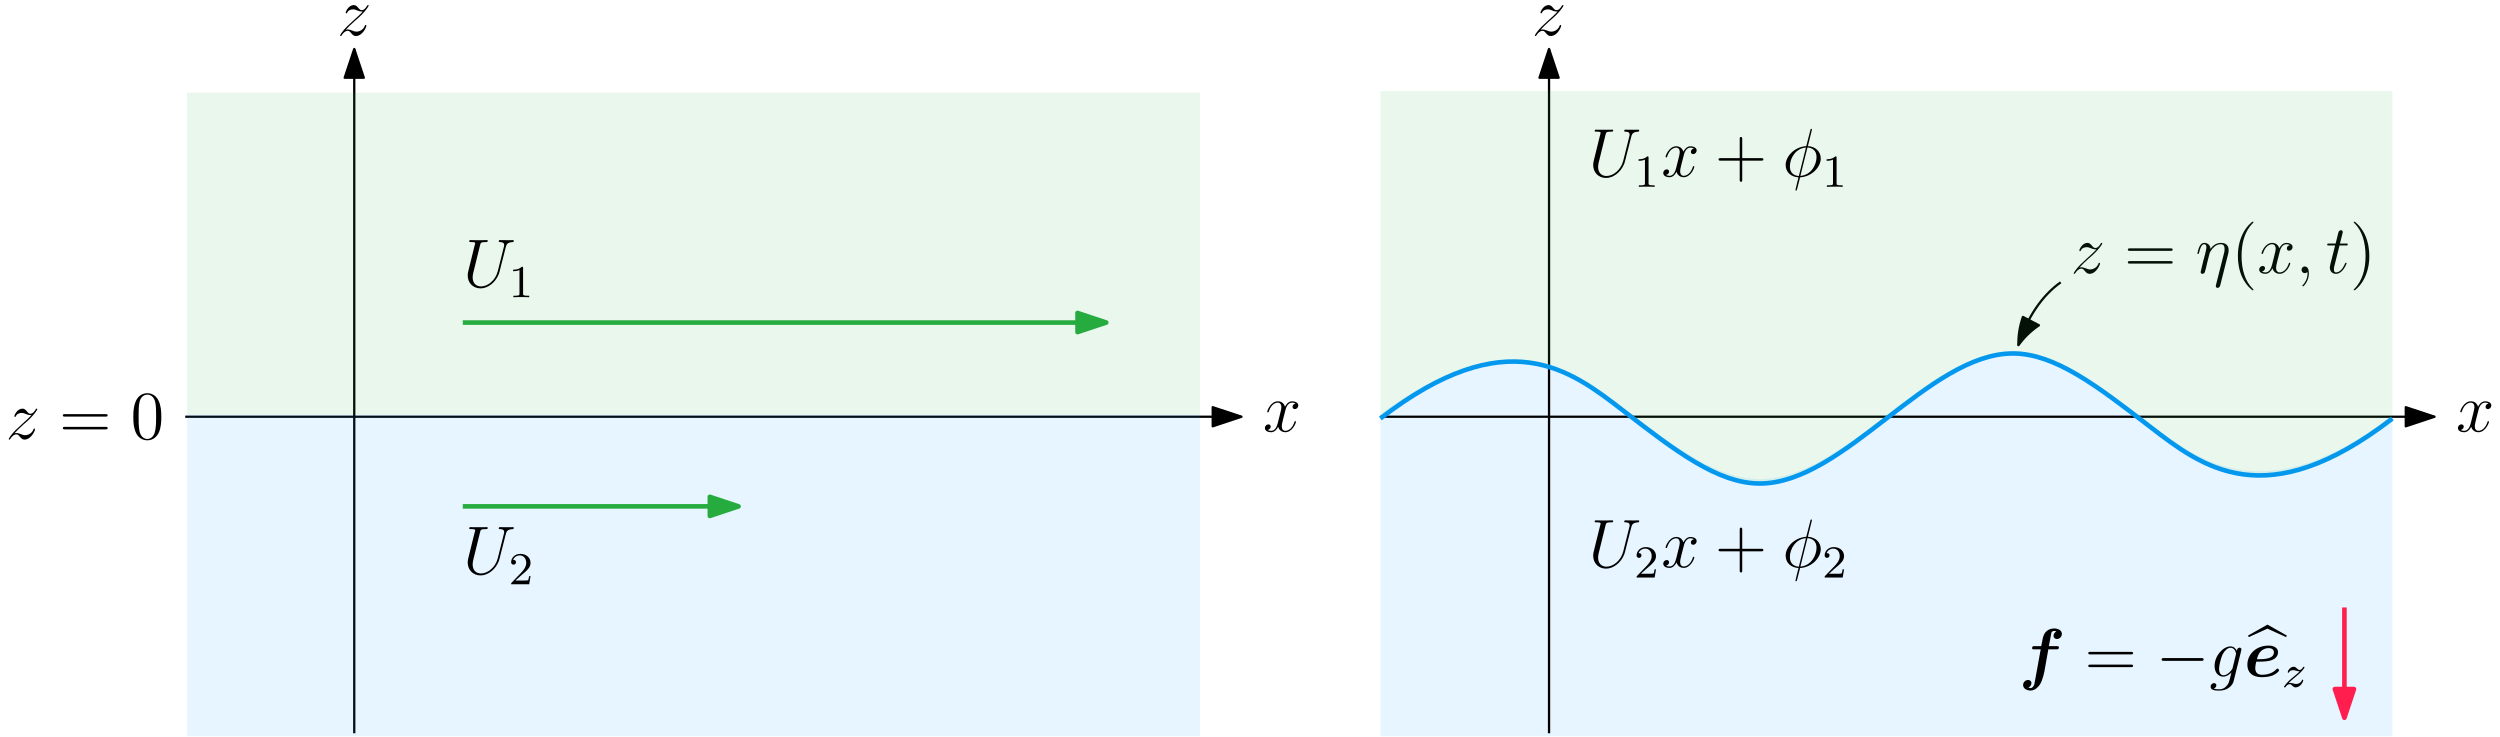 <?xml version="1.0" encoding="UTF-8"?>
<svg xmlns="http://www.w3.org/2000/svg" xmlns:xlink="http://www.w3.org/1999/xlink" width="435.148" height="128.339" viewBox="0 0 435.148 128.339">
<defs>
<g>
<g id="glyph-0-0">
<path d="M 1.516 -0.969 C 2.031 -1.547 2.453 -1.922 3.047 -2.469 C 3.766 -3.078 4.078 -3.375 4.25 -3.562 C 5.078 -4.391 5.5 -5.078 5.5 -5.172 C 5.5 -5.266 5.406 -5.266 5.375 -5.266 C 5.297 -5.266 5.266 -5.219 5.219 -5.141 C 4.906 -4.625 4.625 -4.375 4.312 -4.375 C 4.062 -4.375 3.938 -4.484 3.703 -4.766 C 3.453 -5.062 3.25 -5.266 2.906 -5.266 C 2.031 -5.266 1.5 -4.188 1.5 -3.938 C 1.5 -3.891 1.516 -3.828 1.625 -3.828 C 1.719 -3.828 1.734 -3.875 1.766 -3.953 C 1.969 -4.438 2.547 -4.516 2.766 -4.516 C 3.031 -4.516 3.266 -4.438 3.516 -4.328 C 3.969 -4.141 4.156 -4.141 4.281 -4.141 C 4.359 -4.141 4.406 -4.141 4.469 -4.141 C 4.078 -3.688 3.438 -3.109 2.891 -2.625 L 1.688 -1.5 C 0.953 -0.766 0.516 -0.062 0.516 0.031 C 0.516 0.094 0.578 0.125 0.641 0.125 C 0.719 0.125 0.734 0.109 0.812 -0.031 C 1 -0.328 1.391 -0.781 1.828 -0.781 C 2.078 -0.781 2.203 -0.688 2.438 -0.391 C 2.672 -0.125 2.875 0.125 3.25 0.125 C 4.422 0.125 5.094 -1.406 5.094 -1.672 C 5.094 -1.719 5.078 -1.797 4.953 -1.797 C 4.859 -1.797 4.859 -1.75 4.812 -1.625 C 4.547 -0.922 3.844 -0.641 3.375 -0.641 C 3.125 -0.641 2.891 -0.719 2.641 -0.828 C 2.156 -1.016 2.031 -1.016 1.875 -1.016 C 1.75 -1.016 1.625 -1.016 1.516 -0.969 Z M 1.516 -0.969 "/>
</g>
<g id="glyph-0-1">
<path d="M 5.672 -4.875 C 5.281 -4.812 5.141 -4.516 5.141 -4.297 C 5.141 -4 5.359 -3.906 5.531 -3.906 C 5.891 -3.906 6.141 -4.219 6.141 -4.547 C 6.141 -5.047 5.562 -5.266 5.062 -5.266 C 4.344 -5.266 3.938 -4.547 3.828 -4.328 C 3.547 -5.219 2.812 -5.266 2.594 -5.266 C 1.375 -5.266 0.734 -3.703 0.734 -3.438 C 0.734 -3.391 0.781 -3.328 0.859 -3.328 C 0.953 -3.328 0.984 -3.406 1 -3.453 C 1.406 -4.781 2.219 -5.031 2.562 -5.031 C 3.094 -5.031 3.203 -4.531 3.203 -4.25 C 3.203 -3.984 3.125 -3.703 2.984 -3.125 L 2.578 -1.5 C 2.406 -0.781 2.062 -0.125 1.422 -0.125 C 1.359 -0.125 1.062 -0.125 0.812 -0.281 C 1.25 -0.359 1.344 -0.719 1.344 -0.859 C 1.344 -1.094 1.156 -1.25 0.938 -1.25 C 0.641 -1.25 0.328 -0.984 0.328 -0.609 C 0.328 -0.109 0.891 0.125 1.406 0.125 C 1.984 0.125 2.391 -0.328 2.641 -0.828 C 2.828 -0.125 3.438 0.125 3.875 0.125 C 5.094 0.125 5.734 -1.453 5.734 -1.703 C 5.734 -1.766 5.688 -1.812 5.625 -1.812 C 5.516 -1.812 5.5 -1.75 5.469 -1.656 C 5.141 -0.609 4.453 -0.125 3.906 -0.125 C 3.484 -0.125 3.266 -0.438 3.266 -0.922 C 3.266 -1.188 3.312 -1.375 3.5 -2.156 L 3.922 -3.797 C 4.094 -4.5 4.5 -5.031 5.062 -5.031 C 5.078 -5.031 5.422 -5.031 5.672 -4.875 Z M 5.672 -4.875 "/>
</g>
<g id="glyph-0-2">
<path d="M 6.047 -2.75 C 5.625 -1.078 4.25 -0.094 3.125 -0.094 C 2.266 -0.094 1.672 -0.672 1.672 -1.656 C 1.672 -1.703 1.672 -2.062 1.812 -2.594 L 2.969 -7.297 C 3.078 -7.703 3.109 -7.812 3.953 -7.812 C 4.172 -7.812 4.297 -7.812 4.297 -8.031 C 4.297 -8.156 4.188 -8.156 4.109 -8.156 C 3.891 -8.156 3.641 -8.141 3.422 -8.141 L 2.016 -8.141 C 1.781 -8.141 1.531 -8.156 1.297 -8.156 C 1.219 -8.156 1.078 -8.156 1.078 -7.938 C 1.078 -7.812 1.156 -7.812 1.391 -7.812 C 2.109 -7.812 2.109 -7.719 2.109 -7.594 C 2.109 -7.516 2.016 -7.172 1.953 -6.969 L 0.922 -2.781 C 0.891 -2.656 0.812 -2.328 0.812 -2.016 C 0.812 -0.688 1.75 0.25 3.062 0.25 C 4.266 0.25 5.609 -0.703 6.219 -2.219 C 6.297 -2.422 6.406 -2.844 6.484 -3.172 C 6.594 -3.594 6.844 -4.656 6.938 -4.953 L 7.391 -6.75 C 7.547 -7.375 7.641 -7.766 8.688 -7.812 C 8.781 -7.828 8.828 -7.922 8.828 -8.031 C 8.828 -8.156 8.719 -8.156 8.672 -8.156 C 8.516 -8.156 8.297 -8.141 8.125 -8.141 L 7.562 -8.141 C 6.828 -8.141 6.438 -8.156 6.438 -8.156 C 6.359 -8.156 6.219 -8.156 6.219 -7.938 C 6.219 -7.812 6.312 -7.812 6.391 -7.812 C 7.109 -7.797 7.156 -7.516 7.156 -7.297 C 7.156 -7.203 7.156 -7.156 7.109 -7 Z M 6.047 -2.75 "/>
</g>
<g id="glyph-0-3">
<path d="M 5.141 -8.188 C 5.141 -8.297 5.062 -8.297 5.016 -8.297 C 4.906 -8.297 4.906 -8.266 4.859 -8.062 L 4.203 -5.5 C 4.172 -5.344 4.156 -5.328 4.141 -5.312 C 4.141 -5.297 4.047 -5.281 4.031 -5.281 C 2.062 -5.109 0.562 -3.5 0.562 -2.016 C 0.562 -0.719 1.547 0.078 2.797 0.141 C 2.703 0.516 2.625 0.891 2.516 1.266 C 2.359 1.906 2.266 2.297 2.266 2.344 C 2.266 2.359 2.266 2.438 2.375 2.438 C 2.422 2.438 2.469 2.438 2.484 2.391 C 2.516 2.359 2.578 2.078 2.625 1.922 L 3.078 0.141 C 5.109 0.031 6.672 -1.641 6.672 -3.141 C 6.672 -4.344 5.766 -5.219 4.438 -5.297 Z M 4.359 -5.062 C 5.156 -5.016 5.938 -4.562 5.938 -3.391 C 5.938 -2.047 5 -0.25 3.125 -0.109 Z M 2.859 -0.094 C 2.266 -0.125 1.297 -0.438 1.297 -1.75 C 1.297 -3.266 2.375 -4.938 4.094 -5.047 Z M 2.859 -0.094 "/>
</g>
<g id="glyph-0-4">
<path d="M 5.672 -3.312 C 5.734 -3.547 5.766 -3.688 5.766 -4.016 C 5.766 -4.734 5.359 -5.266 4.453 -5.266 C 3.375 -5.266 2.828 -4.516 2.609 -4.219 C 2.562 -4.906 2.078 -5.266 1.547 -5.266 C 1.203 -5.266 0.938 -5.109 0.703 -4.656 C 0.484 -4.219 0.328 -3.484 0.328 -3.438 C 0.328 -3.391 0.375 -3.328 0.453 -3.328 C 0.547 -3.328 0.562 -3.344 0.641 -3.625 C 0.812 -4.328 1.047 -5.031 1.516 -5.031 C 1.797 -5.031 1.891 -4.844 1.891 -4.484 C 1.891 -4.219 1.766 -3.75 1.688 -3.375 L 1.344 -2.094 C 1.297 -1.859 1.172 -1.328 1.109 -1.109 C 1.031 -0.797 0.891 -0.234 0.891 -0.172 C 0.891 -0.016 1.031 0.125 1.203 0.125 C 1.344 0.125 1.516 0.047 1.609 -0.125 C 1.641 -0.188 1.75 -0.609 1.812 -0.844 L 2.062 -1.922 L 2.469 -3.5 C 2.484 -3.578 2.781 -4.172 3.234 -4.547 C 3.531 -4.844 3.938 -5.031 4.406 -5.031 C 4.891 -5.031 5.062 -4.672 5.062 -4.203 C 5.062 -3.844 5.016 -3.656 4.953 -3.438 L 3.562 2.062 C 3.547 2.125 3.531 2.203 3.531 2.266 C 3.531 2.453 3.672 2.562 3.844 2.562 C 3.953 2.562 4.203 2.516 4.297 2.156 Z M 5.672 -3.312 "/>
</g>
<g id="glyph-0-5">
<path d="M 2.328 0.047 C 2.328 -0.641 2.109 -1.156 1.609 -1.156 C 1.234 -1.156 1.047 -0.844 1.047 -0.578 C 1.047 -0.328 1.219 0 1.625 0 C 1.781 0 1.906 -0.047 2.016 -0.156 C 2.047 -0.172 2.062 -0.172 2.062 -0.172 C 2.094 -0.172 2.094 -0.016 2.094 0.047 C 2.094 0.438 2.016 1.219 1.328 2 C 1.188 2.141 1.188 2.156 1.188 2.188 C 1.188 2.25 1.25 2.312 1.312 2.312 C 1.406 2.312 2.328 1.422 2.328 0.047 Z M 2.328 0.047 "/>
</g>
<g id="glyph-0-6">
<path d="M 2.406 -4.812 L 3.5 -4.812 C 3.734 -4.812 3.844 -4.812 3.844 -5.016 C 3.844 -5.156 3.781 -5.156 3.531 -5.156 L 2.484 -5.156 L 2.922 -6.891 C 2.969 -7.062 2.969 -7.094 2.969 -7.172 C 2.969 -7.359 2.828 -7.469 2.672 -7.469 C 2.562 -7.469 2.297 -7.438 2.203 -7.047 L 1.734 -5.156 L 0.609 -5.156 C 0.375 -5.156 0.266 -5.156 0.266 -4.922 C 0.266 -4.812 0.344 -4.812 0.578 -4.812 L 1.641 -4.812 L 0.844 -1.656 C 0.75 -1.234 0.719 -1.109 0.719 -0.953 C 0.719 -0.391 1.109 0.125 1.781 0.125 C 2.984 0.125 3.641 -1.625 3.641 -1.703 C 3.641 -1.781 3.578 -1.812 3.516 -1.812 C 3.484 -1.812 3.438 -1.812 3.422 -1.766 C 3.406 -1.75 3.391 -1.75 3.312 -1.547 C 3.062 -0.953 2.516 -0.125 1.812 -0.125 C 1.453 -0.125 1.438 -0.422 1.438 -0.688 C 1.438 -0.688 1.438 -0.922 1.469 -1.062 Z M 2.406 -4.812 "/>
</g>
<g id="glyph-0-7">
<path d="M 4.047 -1.516 C 4 -1.328 3.969 -1.281 3.812 -1.094 C 3.328 -0.469 2.828 -0.234 2.453 -0.234 C 2.062 -0.234 1.688 -0.547 1.688 -1.375 C 1.688 -2.016 2.047 -3.344 2.312 -3.891 C 2.656 -4.547 3.188 -5.031 3.688 -5.031 C 4.484 -5.031 4.641 -4.047 4.641 -3.984 L 4.609 -3.812 Z M 4.781 -4.484 C 4.625 -4.828 4.297 -5.266 3.688 -5.266 C 2.391 -5.266 0.906 -3.641 0.906 -1.859 C 0.906 -0.609 1.656 0 2.422 0 C 3.062 0 3.625 -0.5 3.844 -0.734 L 3.578 0.328 C 3.406 0.984 3.328 1.297 2.906 1.703 C 2.422 2.203 1.953 2.203 1.703 2.203 C 1.344 2.203 1.047 2.172 0.734 2.078 C 1.125 1.969 1.219 1.641 1.219 1.5 C 1.219 1.312 1.078 1.125 0.812 1.125 C 0.531 1.125 0.219 1.359 0.219 1.75 C 0.219 2.25 0.703 2.438 1.719 2.438 C 3.266 2.438 4.062 1.453 4.219 0.797 L 5.547 -4.547 C 5.578 -4.703 5.578 -4.719 5.578 -4.75 C 5.578 -4.906 5.453 -5.047 5.266 -5.047 C 4.984 -5.047 4.812 -4.812 4.781 -4.484 Z M 4.781 -4.484 "/>
</g>
<g id="glyph-1-0">
<path d="M 8.062 -3.875 C 8.234 -3.875 8.453 -3.875 8.453 -4.094 C 8.453 -4.312 8.25 -4.312 8.062 -4.312 L 1.031 -4.312 C 0.859 -4.312 0.641 -4.312 0.641 -4.094 C 0.641 -3.875 0.844 -3.875 1.031 -3.875 Z M 8.062 -1.656 C 8.234 -1.656 8.453 -1.656 8.453 -1.859 C 8.453 -2.094 8.25 -2.094 8.062 -2.094 L 1.031 -2.094 C 0.859 -2.094 0.641 -2.094 0.641 -1.875 C 0.641 -1.656 0.844 -1.656 1.031 -1.656 Z M 8.062 -1.656 "/>
</g>
<g id="glyph-1-1">
<path d="M 5.359 -3.828 C 5.359 -4.812 5.297 -5.781 4.859 -6.688 C 4.375 -7.688 3.516 -7.953 2.922 -7.953 C 2.234 -7.953 1.391 -7.609 0.938 -6.609 C 0.609 -5.859 0.484 -5.109 0.484 -3.828 C 0.484 -2.672 0.578 -1.797 1 -0.938 C 1.469 -0.031 2.297 0.25 2.922 0.25 C 3.953 0.25 4.547 -0.375 4.906 -1.062 C 5.328 -1.953 5.359 -3.125 5.359 -3.828 Z M 2.922 0.016 C 2.531 0.016 1.75 -0.203 1.531 -1.5 C 1.406 -2.219 1.406 -3.125 1.406 -3.969 C 1.406 -4.953 1.406 -5.828 1.594 -6.531 C 1.797 -7.344 2.406 -7.703 2.922 -7.703 C 3.375 -7.703 4.062 -7.438 4.297 -6.406 C 4.453 -5.719 4.453 -4.781 4.453 -3.969 C 4.453 -3.172 4.453 -2.266 4.312 -1.531 C 4.094 -0.219 3.328 0.016 2.922 0.016 Z M 2.922 0.016 "/>
</g>
<g id="glyph-1-2">
<path d="M 4.766 -2.766 L 8.062 -2.766 C 8.234 -2.766 8.453 -2.766 8.453 -2.969 C 8.453 -3.203 8.25 -3.203 8.062 -3.203 L 4.766 -3.203 L 4.766 -6.5 C 4.766 -6.672 4.766 -6.891 4.547 -6.891 C 4.328 -6.891 4.328 -6.688 4.328 -6.5 L 4.328 -3.203 L 1.031 -3.203 C 0.859 -3.203 0.641 -3.203 0.641 -2.984 C 0.641 -2.766 0.844 -2.766 1.031 -2.766 L 4.328 -2.766 L 4.328 0.531 C 4.328 0.703 4.328 0.922 4.547 0.922 C 4.766 0.922 4.766 0.719 4.766 0.531 Z M 4.766 -2.766 "/>
</g>
<g id="glyph-1-3">
<path d="M 3.891 2.906 C 3.891 2.875 3.891 2.844 3.688 2.641 C 2.484 1.438 1.812 -0.531 1.812 -2.969 C 1.812 -5.297 2.375 -7.297 3.766 -8.703 C 3.891 -8.812 3.891 -8.828 3.891 -8.875 C 3.891 -8.938 3.828 -8.969 3.781 -8.969 C 3.625 -8.969 2.641 -8.109 2.062 -6.938 C 1.453 -5.719 1.172 -4.453 1.172 -2.969 C 1.172 -1.906 1.344 -0.484 1.953 0.781 C 2.672 2.219 3.641 3 3.781 3 C 3.828 3 3.891 2.969 3.891 2.906 Z M 3.891 2.906 "/>
</g>
<g id="glyph-1-4">
<path d="M 3.375 -2.969 C 3.375 -3.891 3.25 -5.359 2.578 -6.75 C 1.875 -8.188 0.891 -8.969 0.766 -8.969 C 0.719 -8.969 0.656 -8.938 0.656 -8.875 C 0.656 -8.828 0.656 -8.812 0.859 -8.609 C 2.062 -7.406 2.719 -5.422 2.719 -2.984 C 2.719 -0.672 2.156 1.328 0.781 2.734 C 0.656 2.844 0.656 2.875 0.656 2.906 C 0.656 2.969 0.719 3 0.766 3 C 0.922 3 1.906 2.141 2.484 0.969 C 3.094 -0.25 3.375 -1.547 3.375 -2.969 Z M 3.375 -2.969 "/>
</g>
<g id="glyph-2-0">
<path d="M 2.25 -1.625 C 2.375 -1.75 2.703 -2.016 2.844 -2.125 C 3.328 -2.578 3.797 -3.016 3.797 -3.734 C 3.797 -4.688 3 -5.297 2.016 -5.297 C 1.047 -5.297 0.422 -4.578 0.422 -3.859 C 0.422 -3.469 0.734 -3.422 0.844 -3.422 C 1.016 -3.422 1.266 -3.531 1.266 -3.844 C 1.266 -4.25 0.859 -4.25 0.766 -4.25 C 1 -4.844 1.531 -5.031 1.922 -5.031 C 2.656 -5.031 3.047 -4.406 3.047 -3.734 C 3.047 -2.906 2.469 -2.297 1.516 -1.344 L 0.516 -0.297 C 0.422 -0.219 0.422 -0.203 0.422 0 L 3.562 0 L 3.797 -1.422 L 3.547 -1.422 C 3.531 -1.266 3.469 -0.875 3.375 -0.719 C 3.328 -0.656 2.719 -0.656 2.594 -0.656 L 1.172 -0.656 Z M 2.25 -1.625 "/>
</g>
<g id="glyph-2-1">
<path d="M 2.5 -5.078 C 2.5 -5.297 2.484 -5.297 2.266 -5.297 C 1.938 -4.984 1.516 -4.797 0.766 -4.797 L 0.766 -4.531 C 0.984 -4.531 1.406 -4.531 1.875 -4.734 L 1.875 -0.656 C 1.875 -0.359 1.844 -0.266 1.094 -0.266 L 0.812 -0.266 L 0.812 0 C 1.141 -0.031 1.828 -0.031 2.188 -0.031 C 2.547 -0.031 3.234 -0.031 3.562 0 L 3.562 -0.266 L 3.281 -0.266 C 2.531 -0.266 2.5 -0.359 2.5 -0.656 Z M 2.5 -5.078 "/>
</g>
<g id="glyph-3-0">
<path d="M 5.125 -4.75 L 6.531 -4.75 C 6.75 -4.75 6.969 -4.75 6.969 -5.094 C 6.969 -5.312 6.766 -5.312 6.562 -5.312 L 5.219 -5.312 L 5.625 -7.469 C 5.656 -7.688 5.656 -7.703 5.766 -7.812 C 5.922 -7.953 6.062 -7.953 6.125 -7.953 C 6.281 -7.953 6.391 -7.938 6.531 -7.875 C 6.25 -7.734 6.031 -7.422 6.031 -7.094 C 6.031 -6.734 6.328 -6.547 6.625 -6.547 C 7.109 -6.547 7.484 -6.984 7.484 -7.438 C 7.484 -8.047 6.859 -8.391 6.125 -8.391 C 5.562 -8.391 4.891 -8.156 4.469 -7.5 C 4.203 -7.047 4.125 -6.594 3.891 -5.312 L 2.719 -5.312 C 2.5 -5.312 2.297 -5.312 2.297 -4.953 C 2.297 -4.75 2.5 -4.75 2.688 -4.75 L 3.797 -4.75 L 2.875 0.344 C 2.859 0.453 2.719 1.203 2.672 1.375 C 2.641 1.438 2.453 1.984 2.062 1.984 C 1.844 1.984 1.75 1.953 1.656 1.906 C 1.953 1.766 2.188 1.453 2.188 1.125 C 2.188 0.766 1.906 0.578 1.609 0.578 C 1.109 0.578 0.734 1 0.734 1.453 C 0.734 2.109 1.422 2.422 2.047 2.422 C 2.938 2.422 3.562 1.531 3.656 1.375 C 4.172 0.578 4.453 -0.938 4.484 -1.141 Z M 5.125 -4.75 "/>
</g>
<g id="glyph-3-1">
<path d="M 2.656 -2.609 C 3.453 -2.609 4.234 -2.672 4.734 -2.844 C 5.75 -3.188 5.922 -3.875 5.922 -4.25 C 5.922 -4.953 5.266 -5.406 4.281 -5.406 C 2.109 -5.406 0.578 -3.906 0.578 -2.062 C 0.578 -0.688 1.5 0.094 3.078 0.094 C 3.391 0.094 4.219 0.078 4.938 -0.188 C 5.625 -0.469 6.109 -0.953 6.109 -1.094 C 6.109 -1.188 5.922 -1.406 5.812 -1.406 C 5.734 -1.406 5.719 -1.375 5.625 -1.281 C 4.984 -0.594 4.047 -0.328 3.125 -0.328 C 2.266 -0.328 1.953 -0.812 1.953 -1.5 C 1.953 -1.719 2 -2.109 2.125 -2.609 Z M 2.234 -3.031 C 2.453 -3.906 2.734 -4.234 2.938 -4.422 C 3.359 -4.844 3.906 -4.969 4.281 -4.969 C 4.703 -4.969 5.203 -4.781 5.203 -4.25 C 5.203 -3.031 3.391 -3.031 2.234 -3.031 Z M 2.234 -3.031 "/>
</g>
<g id="glyph-4-0">
<path d="M 7.875 -2.75 C 8.078 -2.75 8.297 -2.75 8.297 -2.984 C 8.297 -3.234 8.078 -3.234 7.875 -3.234 L 1.406 -3.234 C 1.203 -3.234 0.984 -3.234 0.984 -2.984 C 0.984 -2.75 1.203 -2.75 1.406 -2.75 Z M 7.875 -2.75 "/>
</g>
<g id="glyph-5-0">
<path d="M 3.312 -8.188 L 6.562 -6.719 L 6.703 -6.984 L 3.328 -8.891 L -0.062 -6.984 L 0.078 -6.719 Z M 3.312 -8.188 "/>
</g>
<g id="glyph-6-0">
<path d="M 1.156 -0.688 C 1.438 -0.984 1.531 -1.078 2.234 -1.656 C 2.312 -1.734 2.875 -2.188 3.094 -2.406 C 3.594 -2.891 3.906 -3.328 3.906 -3.422 C 3.906 -3.484 3.844 -3.516 3.781 -3.516 C 3.703 -3.516 3.703 -3.5 3.625 -3.375 C 3.375 -3.016 3.203 -2.953 3.047 -2.953 C 2.906 -2.953 2.812 -3.016 2.641 -3.172 C 2.438 -3.375 2.281 -3.516 2.031 -3.516 C 1.391 -3.516 0.984 -2.797 0.984 -2.578 C 0.984 -2.578 0.984 -2.484 1.109 -2.484 C 1.188 -2.484 1.219 -2.516 1.25 -2.609 C 1.344 -2.844 1.688 -2.922 1.922 -2.922 C 2.109 -2.922 2.297 -2.875 2.5 -2.812 C 2.828 -2.719 2.906 -2.719 3.078 -2.719 C 2.922 -2.547 2.688 -2.328 2.078 -1.828 C 1.75 -1.547 1.406 -1.281 1.188 -1.062 C 0.609 -0.484 0.344 -0.094 0.344 -0.016 C 0.344 0.062 0.406 0.078 0.469 0.078 C 0.547 0.078 0.562 0.062 0.609 0 C 0.766 -0.234 1.016 -0.484 1.312 -0.484 C 1.5 -0.484 1.578 -0.422 1.734 -0.266 C 1.984 -0.016 2.125 0.078 2.359 0.078 C 3.188 0.078 3.688 -0.906 3.688 -1.156 C 3.688 -1.234 3.641 -1.266 3.562 -1.266 C 3.484 -1.266 3.469 -1.219 3.438 -1.125 C 3.281 -0.734 2.844 -0.516 2.453 -0.516 C 2.297 -0.516 2.125 -0.562 1.875 -0.625 C 1.547 -0.703 1.469 -0.703 1.344 -0.703 C 1.266 -0.703 1.219 -0.703 1.156 -0.688 Z M 1.156 -0.688 "/>
</g>
</g>
<clipPath id="clip-0">
<path clip-rule="nonzero" d="M 32 72 L 209 72 L 209 128.34 L 32 128.34 Z M 32 72 "/>
</clipPath>
<clipPath id="clip-1">
<path clip-rule="nonzero" d="M 240 61 L 417 61 L 417 128.34 L 240 128.34 Z M 240 61 "/>
</clipPath>
</defs>
<g fill="rgb(0%, 0%, 0%)" fill-opacity="1">
<use xlink:href="#glyph-0-0" x="1" y="76.391"/>
</g>
<g fill="rgb(0%, 0%, 0%)" fill-opacity="1">
<use xlink:href="#glyph-1-0" x="10.291" y="76.391"/>
</g>
<g fill="rgb(0%, 0%, 0%)" fill-opacity="1">
<use xlink:href="#glyph-1-1" x="22.72" y="76.391"/>
</g>
<path fill="none" stroke-width="0.4" stroke-linecap="butt" stroke-linejoin="round" stroke="rgb(0%, 0%, 0%)" stroke-opacity="1" stroke-miterlimit="10" d="M 141.107 632.506 L 141.107 751.612 " transform="matrix(1, 0, 0, -1, -79.447, 760.139)"/>
<path fill-rule="evenodd" fill="rgb(0%, 0%, 0%)" fill-opacity="1" stroke-width="0.4" stroke-linecap="butt" stroke-linejoin="round" stroke="rgb(0%, 0%, 0%)" stroke-opacity="1" stroke-miterlimit="10" d="M 141.107 751.612 L 139.443 746.612 L 142.771 746.612 Z M 141.107 751.612 " transform="matrix(1, 0, 0, -1, -79.447, 760.139)"/>
<path fill="none" stroke-width="0.4" stroke-linecap="butt" stroke-linejoin="round" stroke="rgb(0%, 0%, 0%)" stroke-opacity="1" stroke-miterlimit="10" d="M 111.693 687.6 L 295.533 687.6 " transform="matrix(1, 0, 0, -1, -79.447, 760.139)"/>
<path fill-rule="evenodd" fill="rgb(0%, 0%, 0%)" fill-opacity="1" stroke-width="0.4" stroke-linecap="butt" stroke-linejoin="round" stroke="rgb(0%, 0%, 0%)" stroke-opacity="1" stroke-miterlimit="10" d="M 295.533 687.6 L 290.533 689.264 L 290.533 685.936 Z M 295.533 687.6 " transform="matrix(1, 0, 0, -1, -79.447, 760.139)"/>
<g fill="rgb(0%, 0%, 0%)" fill-opacity="1">
<use xlink:href="#glyph-0-0" x="58.675" y="6.147"/>
</g>
<g fill="rgb(0%, 0%, 0%)" fill-opacity="1">
<use xlink:href="#glyph-0-1" x="219.838" y="75.113"/>
</g>
<path fill-rule="evenodd" fill="rgb(14.899%, 67.099%, 24.3%)" fill-opacity="0.1" d="M 32.555 16.141 L 32.555 72.141 L 208.875 72.141 L 208.875 16.141 Z M 32.555 16.141 "/>
<g clip-path="url(#clip-0)">
<path fill-rule="evenodd" fill="rgb(0%, 59%, 100%)" fill-opacity="0.1" d="M 208.875 128.141 L 208.875 72.141 L 32.555 72.141 L 32.555 128.141 Z M 208.875 128.141 "/>
</g>
<g fill="rgb(0%, 0%, 0%)" fill-opacity="1">
<use xlink:href="#glyph-0-2" x="80.597" y="99.909"/>
</g>
<g fill="rgb(0%, 0%, 0%)" fill-opacity="1">
<use xlink:href="#glyph-2-0" x="88.547" y="101.702"/>
</g>
<g fill="rgb(0%, 0%, 0%)" fill-opacity="1">
<use xlink:href="#glyph-0-2" x="80.597" y="49.946"/>
</g>
<g fill="rgb(0%, 0%, 0%)" fill-opacity="1">
<use xlink:href="#glyph-2-1" x="88.547" y="51.739"/>
</g>
<path fill="none" stroke-width="0.8" stroke-linecap="butt" stroke-linejoin="round" stroke="rgb(14.899%, 67.099%, 24.3%)" stroke-opacity="1" stroke-miterlimit="10" d="M 160.001 703.998 L 272.001 703.998 " transform="matrix(1, 0, 0, -1, -79.447, 760.139)"/>
<path fill-rule="evenodd" fill="rgb(14.899%, 67.099%, 24.3%)" fill-opacity="1" stroke-width="0.8" stroke-linecap="butt" stroke-linejoin="round" stroke="rgb(14.899%, 67.099%, 24.3%)" stroke-opacity="1" stroke-miterlimit="10" d="M 272.001 703.998 L 267.001 705.666 L 267.001 702.334 Z M 272.001 703.998 " transform="matrix(1, 0, 0, -1, -79.447, 760.139)"/>
<path fill="none" stroke-width="0.8" stroke-linecap="butt" stroke-linejoin="round" stroke="rgb(14.899%, 67.099%, 24.3%)" stroke-opacity="1" stroke-miterlimit="10" d="M 160.001 671.998 L 208.001 671.998 " transform="matrix(1, 0, 0, -1, -79.447, 760.139)"/>
<path fill-rule="evenodd" fill="rgb(14.899%, 67.099%, 24.3%)" fill-opacity="1" stroke-width="0.8" stroke-linecap="butt" stroke-linejoin="round" stroke="rgb(14.899%, 67.099%, 24.3%)" stroke-opacity="1" stroke-miterlimit="10" d="M 208.001 671.998 L 203.001 673.666 L 203.001 670.334 Z M 208.001 671.998 " transform="matrix(1, 0, 0, -1, -79.447, 760.139)"/>
<g clip-path="url(#clip-1)">
<path fill-rule="evenodd" fill="rgb(0%, 59%, 100%)" fill-opacity="0.1" d="M 416.41 72.09 L 416.41 128.137 L 240.27 128.137 L 240.27 72.09 C 262.289 55.863 273.297 64.121 282.469 71.008 C 291.645 77.891 298.98 83.395 306.324 83.395 C 313.66 83.395 321 77.891 328.34 72.383 C 335.68 66.875 343.016 61.371 350.355 61.371 C 357.695 61.371 365.035 66.875 374.211 73.762 C 383.383 80.645 394.391 88.902 416.41 72.383 "/>
</g>
<path fill="none" stroke-width="0.4" stroke-linecap="butt" stroke-linejoin="round" stroke="rgb(0%, 0%, 0%)" stroke-opacity="1" stroke-miterlimit="10" d="M 349.072 632.506 L 349.072 751.612 " transform="matrix(1, 0, 0, -1, -79.447, 760.139)"/>
<path fill-rule="evenodd" fill="rgb(0%, 0%, 0%)" fill-opacity="1" stroke-width="0.4" stroke-linecap="butt" stroke-linejoin="round" stroke="rgb(0%, 0%, 0%)" stroke-opacity="1" stroke-miterlimit="10" d="M 349.072 751.612 L 347.408 746.612 L 350.74 746.612 Z M 349.072 751.612 " transform="matrix(1, 0, 0, -1, -79.447, 760.139)"/>
<path fill="none" stroke-width="0.4" stroke-linecap="butt" stroke-linejoin="round" stroke="rgb(0%, 0%, 0%)" stroke-opacity="1" stroke-miterlimit="10" d="M 319.716 687.6 L 503.197 687.6 " transform="matrix(1, 0, 0, -1, -79.447, 760.139)"/>
<path fill-rule="evenodd" fill="rgb(0%, 0%, 0%)" fill-opacity="1" stroke-width="0.4" stroke-linecap="butt" stroke-linejoin="round" stroke="rgb(0%, 0%, 0%)" stroke-opacity="1" stroke-miterlimit="10" d="M 503.197 687.6 L 498.197 689.264 L 498.197 685.936 Z M 503.197 687.6 " transform="matrix(1, 0, 0, -1, -79.447, 760.139)"/>
<g fill="rgb(0%, 0%, 0%)" fill-opacity="1">
<use xlink:href="#glyph-0-0" x="266.64" y="6.147"/>
</g>
<g fill="rgb(0%, 0%, 0%)" fill-opacity="1">
<use xlink:href="#glyph-0-1" x="427.496" y="75.113"/>
</g>
<g fill="rgb(0%, 0%, 0%)" fill-opacity="1">
<use xlink:href="#glyph-0-2" x="276.494" y="98.727"/>
</g>
<g fill="rgb(0%, 0%, 0%)" fill-opacity="1">
<use xlink:href="#glyph-2-0" x="284.444" y="100.521"/>
</g>
<g fill="rgb(0%, 0%, 0%)" fill-opacity="1">
<use xlink:href="#glyph-0-1" x="289.177" y="98.727"/>
</g>
<g fill="rgb(0%, 0%, 0%)" fill-opacity="1">
<use xlink:href="#glyph-1-2" x="298.485" y="98.727"/>
</g>
<g fill="rgb(0%, 0%, 0%)" fill-opacity="1">
<use xlink:href="#glyph-0-3" x="310.247" y="98.727"/>
</g>
<g fill="rgb(0%, 0%, 0%)" fill-opacity="1">
<use xlink:href="#glyph-2-0" x="317.175" y="100.521"/>
</g>
<path fill="none" stroke-width="0.4" stroke-linecap="butt" stroke-linejoin="round" stroke="rgb(0%, 0%, 0%)" stroke-opacity="1" stroke-miterlimit="10" d="M 438.13 710.998 C 434.88 708.717 432.247 704.803 430.767 700.065 " transform="matrix(1, 0, 0, -1, -79.447, 760.139)"/>
<path fill-rule="evenodd" fill="rgb(0%, 0%, 0%)" fill-opacity="1" stroke-width="0.4" stroke-linecap="butt" stroke-linejoin="round" stroke="rgb(0%, 0%, 0%)" stroke-opacity="1" stroke-miterlimit="10" d="M 431.556 704.975 C 431.005 703.397 430.736 701.737 430.771 700.065 C 431.747 701.42 432.958 702.588 434.345 703.518 Z M 431.556 704.975 " transform="matrix(1, 0, 0, -1, -79.447, 760.139)"/>
<g fill="rgb(0%, 0%, 0%)" fill-opacity="1">
<use xlink:href="#glyph-0-0" x="360.431" y="47.54"/>
</g>
<g fill="rgb(0%, 0%, 0%)" fill-opacity="1">
<use xlink:href="#glyph-1-0" x="369.722" y="47.54"/>
</g>
<g fill="rgb(0%, 0%, 0%)" fill-opacity="1">
<use xlink:href="#glyph-0-4" x="382.148" y="47.54"/>
</g>
<g fill="rgb(0%, 0%, 0%)" fill-opacity="1">
<use xlink:href="#glyph-1-3" x="388.352" y="47.54"/>
</g>
<g fill="rgb(0%, 0%, 0%)" fill-opacity="1">
<use xlink:href="#glyph-0-1" x="392.905" y="47.54"/>
<use xlink:href="#glyph-0-5" x="399.557" y="47.54"/>
</g>
<g fill="rgb(0%, 0%, 0%)" fill-opacity="1">
<use xlink:href="#glyph-0-6" x="404.806" y="47.54"/>
</g>
<g fill="rgb(0%, 0%, 0%)" fill-opacity="1">
<use xlink:href="#glyph-1-4" x="409.028" y="47.54"/>
</g>
<path fill="none" stroke-width="0.8" stroke-linecap="butt" stroke-linejoin="round" stroke="rgb(0%, 58.8%, 100%)" stroke-opacity="1" stroke-miterlimit="10" d="M 319.716 687.295 C 341.736 704.276 352.744 695.784 361.915 688.713 C 371.091 681.639 378.431 675.979 385.771 675.979 C 393.107 675.979 400.447 681.639 407.787 687.295 C 415.126 692.955 422.466 698.616 429.802 698.616 C 437.142 698.616 444.482 692.955 453.658 685.881 C 462.83 678.807 473.837 670.319 495.857 687.295 " transform="matrix(1, 0, 0, -1, -79.447, 760.139)"/>
<path fill="none" stroke-width="0.8" stroke-linecap="butt" stroke-linejoin="round" stroke="rgb(100%, 11.8%, 30.6%)" stroke-opacity="1" stroke-miterlimit="10" d="M 487.513 654.401 L 487.513 635.202 " transform="matrix(1, 0, 0, -1, -79.447, 760.139)"/>
<path fill-rule="evenodd" fill="rgb(100%, 11.8%, 30.6%)" fill-opacity="1" stroke-width="0.8" stroke-linecap="butt" stroke-linejoin="round" stroke="rgb(100%, 11.8%, 30.6%)" stroke-opacity="1" stroke-miterlimit="10" d="M 487.513 635.202 L 489.177 640.202 L 485.849 640.202 Z M 487.513 635.202 " transform="matrix(1, 0, 0, -1, -79.447, 760.139)"/>
<g fill="rgb(0%, 0%, 0%)" fill-opacity="1">
<use xlink:href="#glyph-3-0" x="351.405" y="117.776"/>
</g>
<g fill="rgb(0%, 0%, 0%)" fill-opacity="1">
<use xlink:href="#glyph-1-0" x="362.837" y="117.776"/>
</g>
<g fill="rgb(0%, 0%, 0%)" fill-opacity="1">
<use xlink:href="#glyph-4-0" x="375.263" y="117.776"/>
</g>
<g fill="rgb(0%, 0%, 0%)" fill-opacity="1">
<use xlink:href="#glyph-0-7" x="384.561" y="117.776"/>
</g>
<g fill="rgb(0%, 0%, 0%)" fill-opacity="1">
<use xlink:href="#glyph-5-0" x="391.347" y="117.61"/>
</g>
<g fill="rgb(0%, 0%, 0%)" fill-opacity="1">
<use xlink:href="#glyph-3-1" x="390.595" y="117.776"/>
</g>
<g fill="rgb(0%, 0%, 0%)" fill-opacity="1">
<use xlink:href="#glyph-6-0" x="397.214" y="119.57"/>
</g>
<path fill-rule="evenodd" fill="rgb(14.899%, 67.099%, 24.3%)" fill-opacity="0.1" d="M 240.27 73.469 L 240.27 15.867 L 416.41 15.867 L 416.41 73.469 C 394.391 90.145 383.383 81.652 374.211 74.578 C 365.035 67.508 357.695 61.848 350.355 61.848 C 343.02 61.848 335.68 67.508 328.34 73.164 C 321 78.824 313.66 84.484 306.324 84.484 C 298.984 84.484 291.645 78.824 282.469 71.75 C 273.297 64.676 262.289 56.188 240.27 73.164 "/>
<g fill="rgb(0%, 0%, 0%)" fill-opacity="1">
<use xlink:href="#glyph-0-2" x="276.494" y="30.727"/>
</g>
<g fill="rgb(0%, 0%, 0%)" fill-opacity="1">
<use xlink:href="#glyph-2-1" x="284.444" y="32.521"/>
</g>
<g fill="rgb(0%, 0%, 0%)" fill-opacity="1">
<use xlink:href="#glyph-0-1" x="289.177" y="30.727"/>
</g>
<g fill="rgb(0%, 0%, 0%)" fill-opacity="1">
<use xlink:href="#glyph-1-2" x="298.485" y="30.727"/>
</g>
<g fill="rgb(0%, 0%, 0%)" fill-opacity="1">
<use xlink:href="#glyph-0-3" x="310.247" y="30.727"/>
</g>
<g fill="rgb(0%, 0%, 0%)" fill-opacity="1">
<use xlink:href="#glyph-2-1" x="317.175" y="32.521"/>
</g>
</svg>
